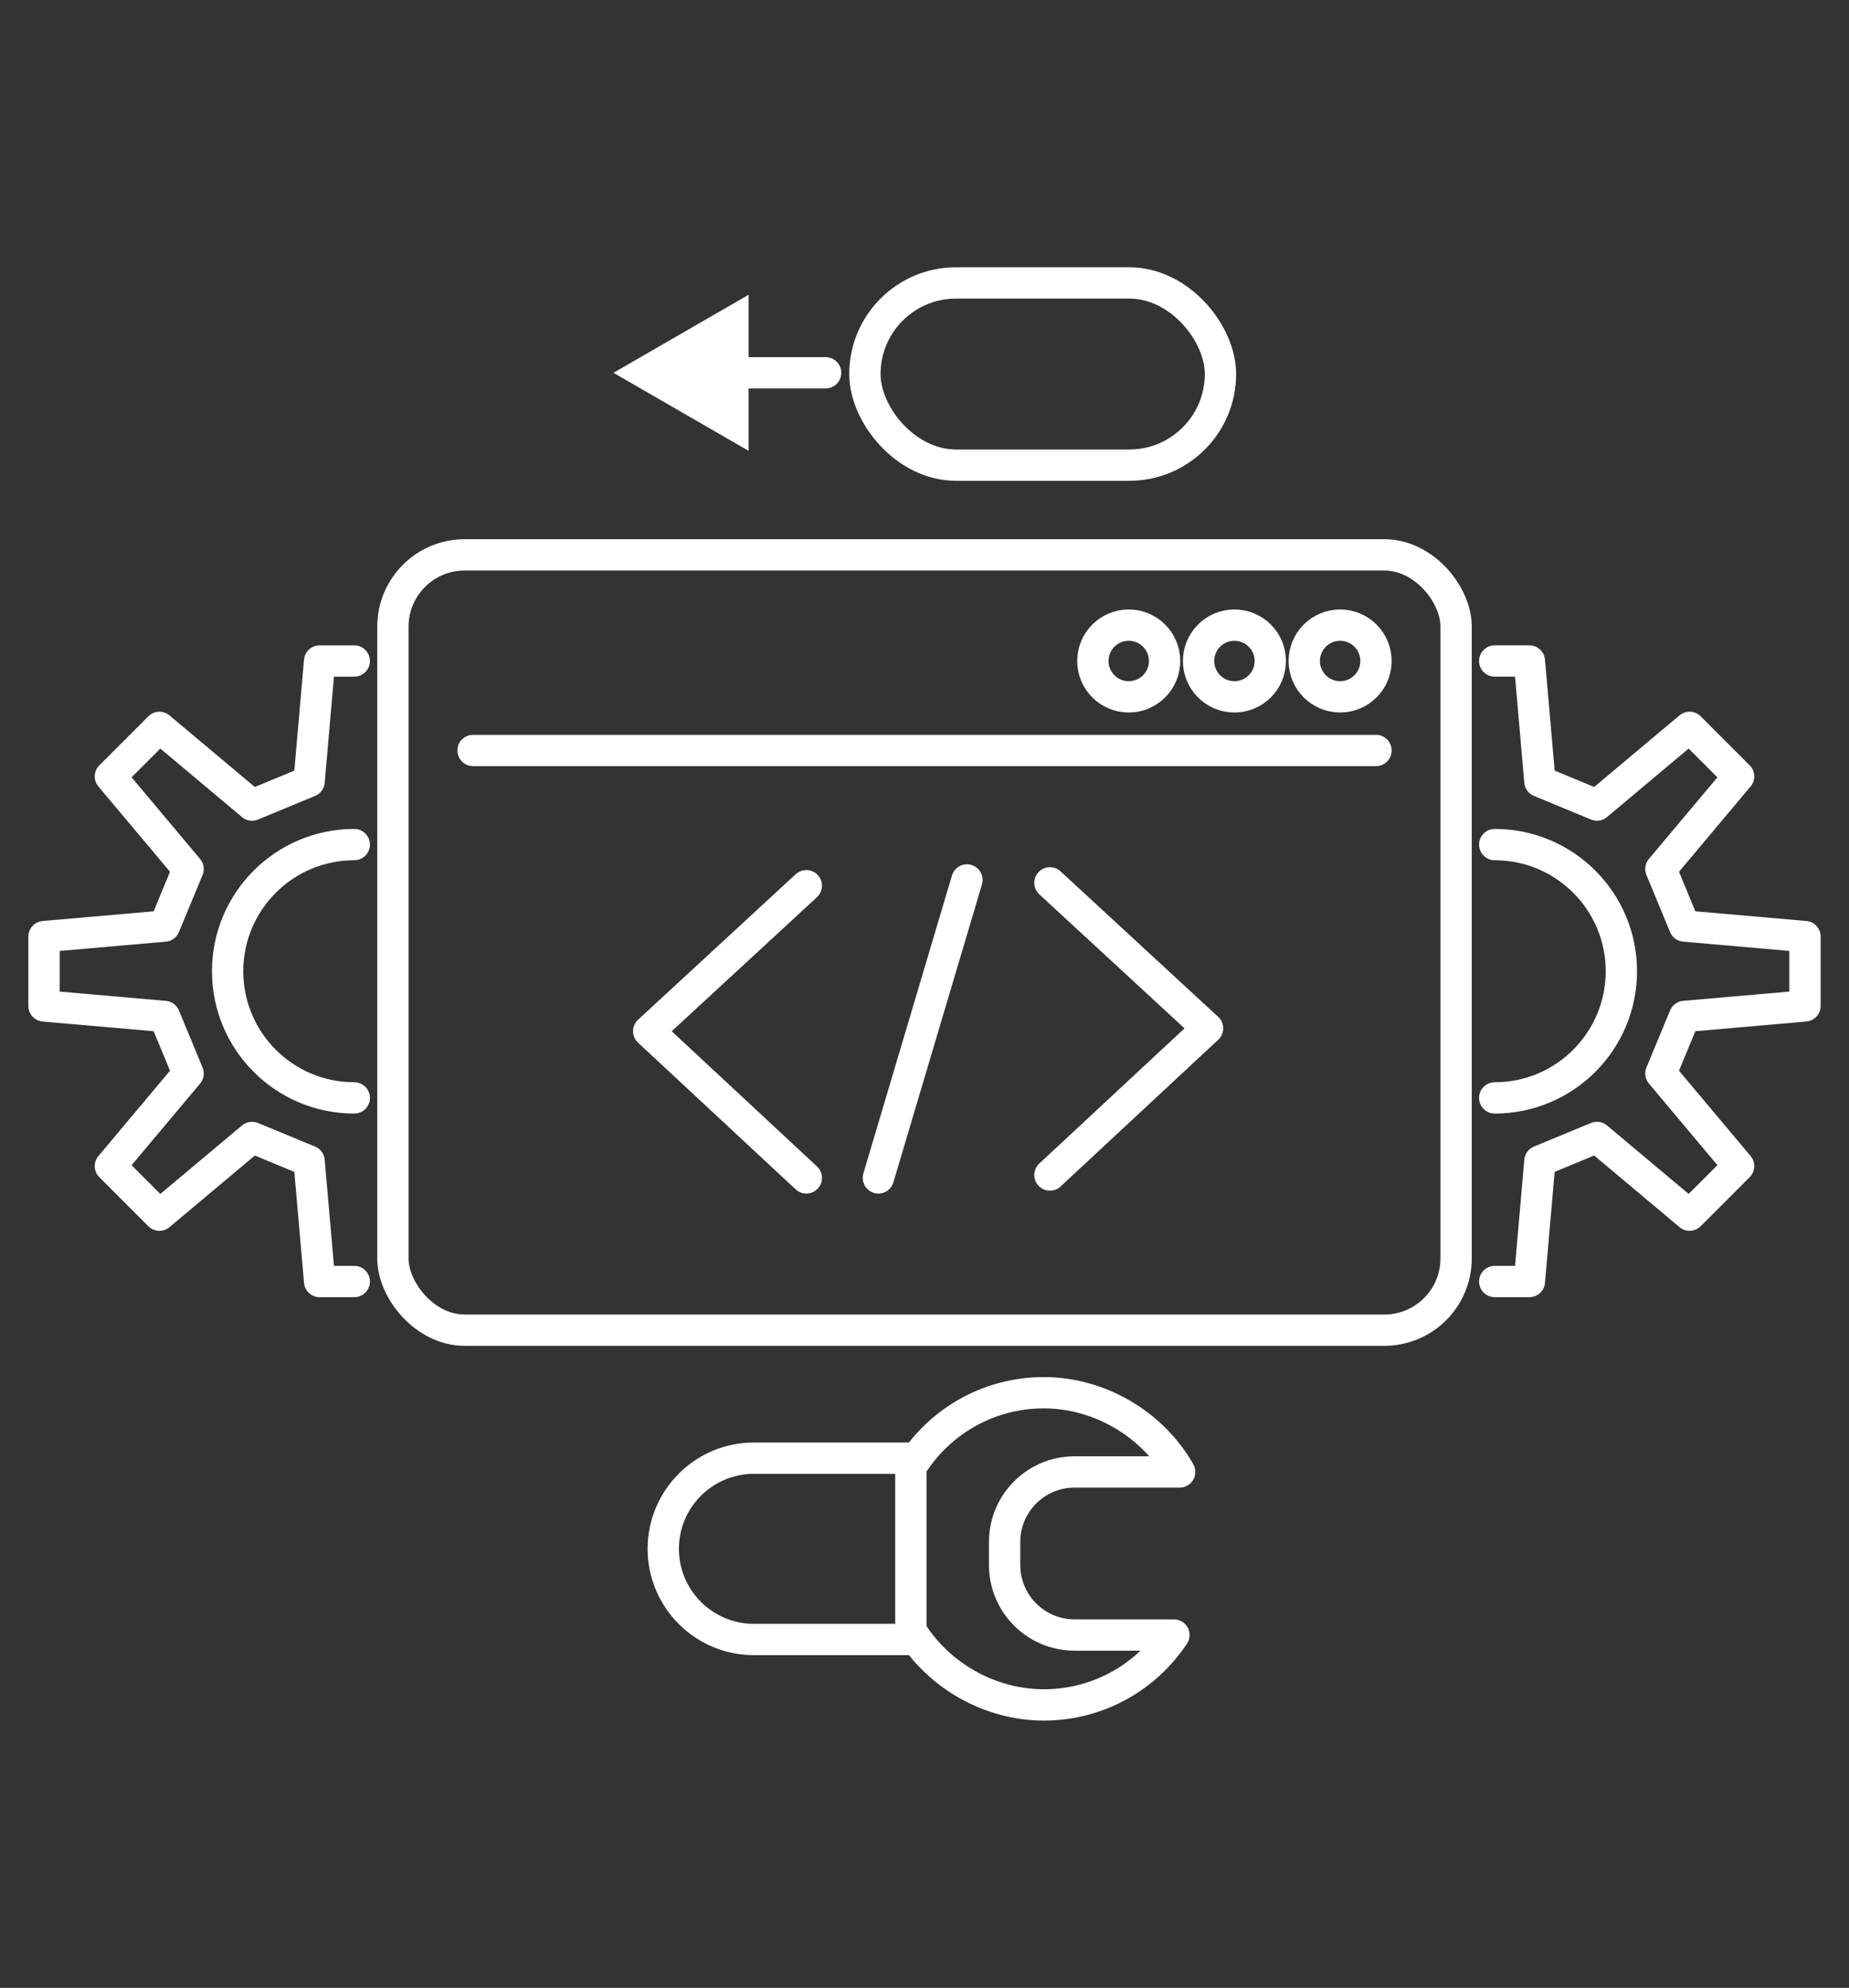 <?xml version="1.0" encoding="UTF-8"?>
<svg id="Layer_2" data-name="Layer 2" xmlns="http://www.w3.org/2000/svg" viewBox="0 0 945 1016">
  <rect x="0" y="0" width="945" height="1016" fill="#333333" stroke="none"/>
  <defs>
    <style>
      .cls-1 {
        stroke-linecap: round;
        stroke-linejoin: round;
      }

      .cls-1, .cls-2 {
        fill: none;
        stroke: #fff;
        stroke-width: 16px;
      }

      .cls-3 {
        fill: #fff;
        stroke-width: 0px;
      }

      .cls-2 {
        stroke-miterlimit: 10;
      }
    </style>
  </defs>
  <rect class="cls-2" x="200.81" y="283.59" width="543.39" height="396.26" rx="36.68" ry="36.68"/>
  <line class="cls-1" x1="241.77" y1="383.57" x2="703.25" y2="383.57"/>
  <polyline class="cls-1" points="412.1 452.69 331.54 527.04 412.1 602.02"/>
  <polyline class="cls-1" points="536.6 451.22 617.16 525.57 536.6 600.55"/>
  <line class="cls-1" x1="494.2" y1="449.75" x2="448.93" y2="602.02"/>
  <path class="cls-1" d="M385.33,745.27h80.2v92.68h-80.2c-25.57,0-46.34-20.76-46.34-46.34h0c0-25.57,20.76-46.34,46.34-46.34Z"/>
  <path class="cls-1" d="M465.53,749.78c14.04-22.78,39.22-37.96,67.94-37.96s55.75,16.31,69.45,40.49h-53.7c-19.76,0-35.77,16.01-35.77,35.77v11.81c0,19.76,16.01,35.77,35.77,35.77h50.76c-14.28,21.53-38.74,35.72-66.51,35.72s-53.9-15.18-67.94-37.96"/>
  <rect class="cls-1" x="442.04" y="144.61" width="181.72" height="93.13" rx="46.57" ry="46.57"/>
  <g>
    <line class="cls-1" x1="421.97" y1="190.54" x2="370.94" y2="190.54"/>
    <polygon class="cls-3" points="382.61 150.65 313.53 190.54 382.61 230.43 382.61 150.65"/>
  </g>
  <circle class="cls-1" cx="576.88" cy="337.83" r="18.33"/>
  <circle class="cls-1" cx="630.9" cy="337.83" r="18.33"/>
  <circle class="cls-1" cx="684.92" cy="337.83" r="18.33"/>
  <g>
    <path class="cls-1" d="M181.07,654.99h-17.72l-5.37-61.57c-13.3-5.51-15.86-6.57-29.16-12.07l-47.34,39.72c-15.37-15.37-9.69-9.7-25.06-25.07l39.72-47.33c-5.51-13.3-6.57-15.86-12.08-29.16l-61.56-5.37v-35.45l61.56-5.37c5.52-13.31,6.57-15.86,12.08-29.17l-39.72-47.33c15.37-15.37,9.69-9.69,25.06-25.06l47.34,39.72c13.3-5.51,15.86-6.57,29.16-12.08l5.37-61.56h17.72"/>
    <path class="cls-1" d="M181.07,561.14c-35.75,0-64.73-28.99-64.73-64.74s28.99-64.73,64.73-64.73"/>
  </g>
  <g>
    <path class="cls-1" d="M763.93,337.83c3.43,0,6.86,0,17.72,0l5.37,61.56c13.3,5.52,15.86,6.57,29.16,12.08l47.34-39.72c15.37,15.37,9.69,9.69,25.06,25.06l-39.72,47.33c5.51,13.31,6.57,15.86,12.08,29.17l61.56,5.37c0,21.74,0,13.71,0,35.45l-61.56,5.37c-5.52,13.3-6.57,15.86-12.08,29.16l39.72,47.33c-15.37,15.37-9.69,9.7-25.06,25.07l-47.34-39.72c-13.3,5.51-15.86,6.57-29.16,12.07l-5.37,61.57c-10.86,0-14.3,0-17.72,0"/>
    <path class="cls-1" d="M763.93,431.67c35.75,0,64.73,28.99,64.73,64.73,0,35.76-28.99,64.74-64.73,64.74"/>
  </g>
</svg>